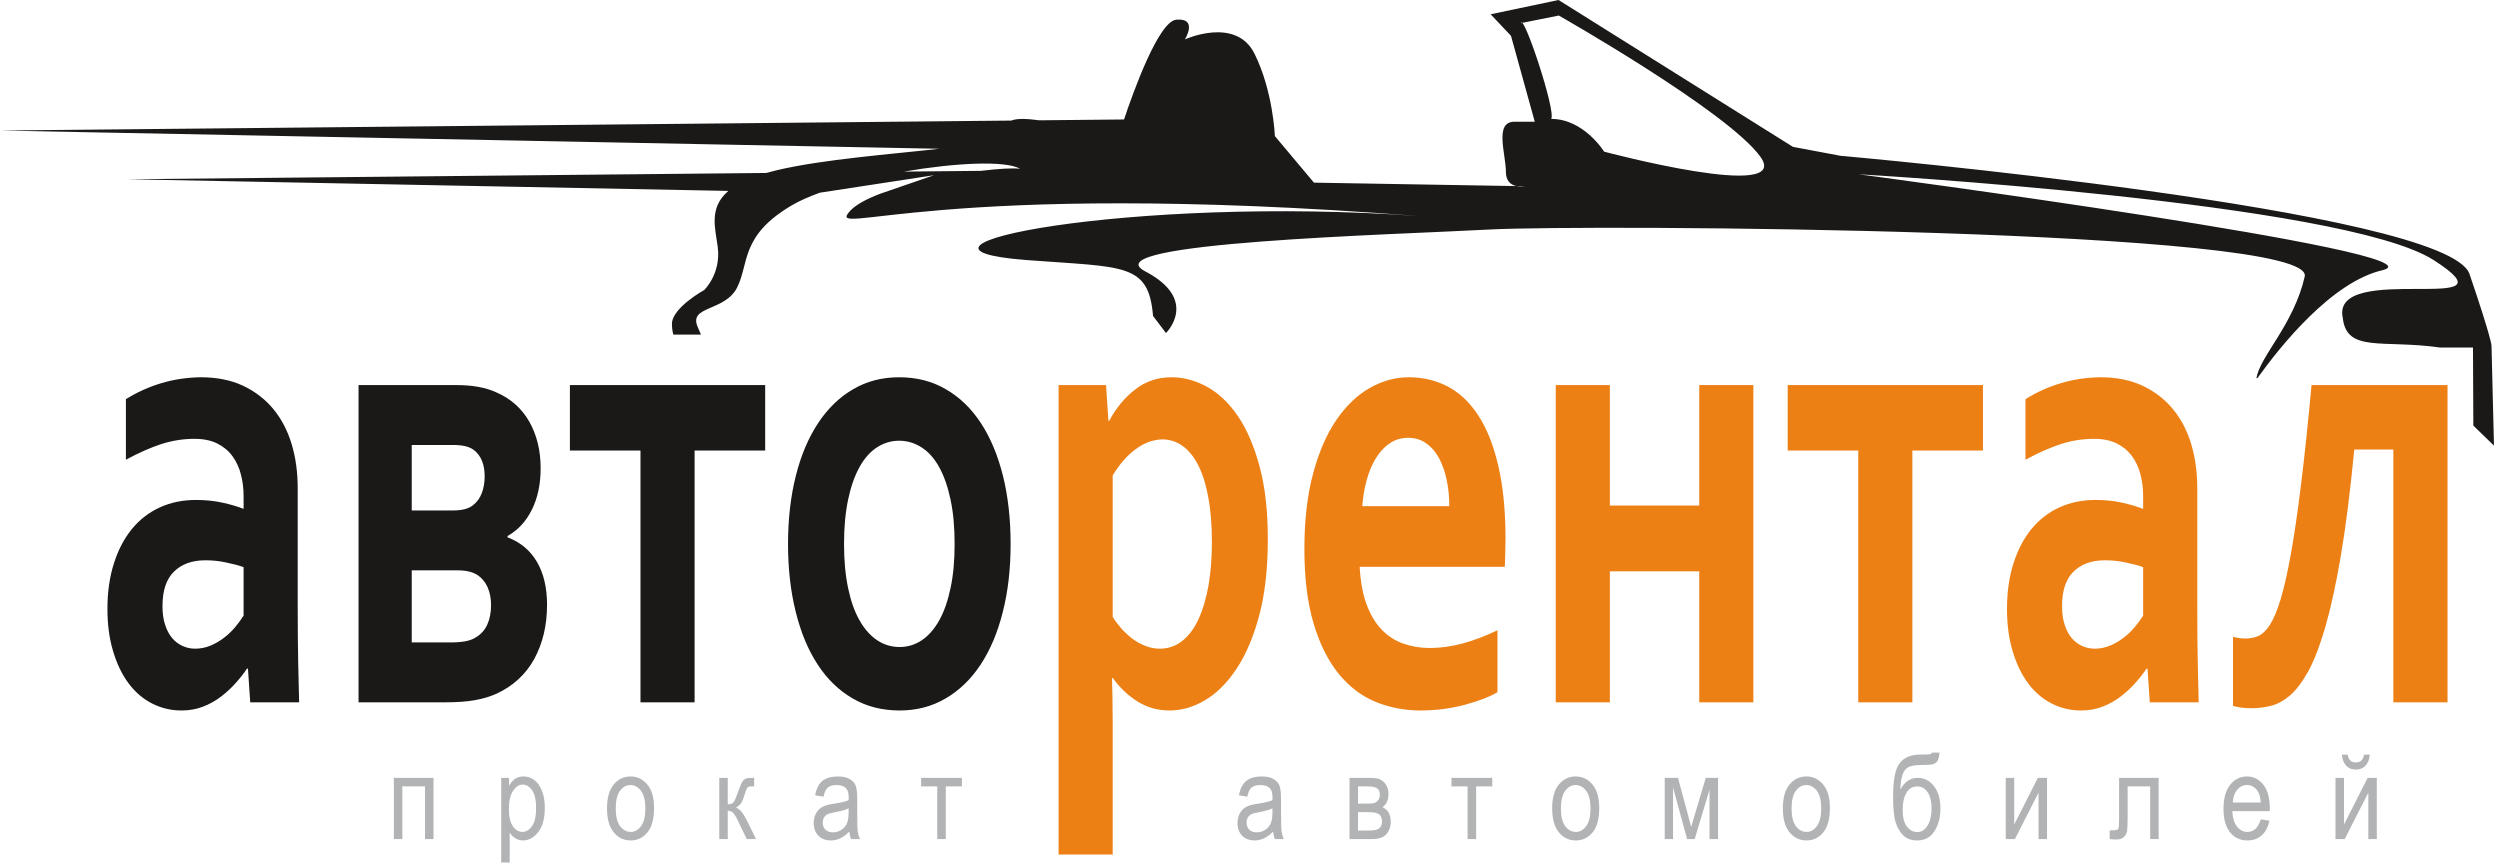 <?xml version="1.0" encoding="UTF-8"?> <svg xmlns="http://www.w3.org/2000/svg" width="381" height="132" viewBox="0 0 381 132" fill="none"><path fill-rule="evenodd" clip-rule="evenodd" d="M37.789 101.89H37.647C37.183 102.589 36.625 103.304 35.971 104.036C35.329 104.769 34.58 105.467 33.748 106.114C32.917 106.761 31.989 107.289 30.967 107.681C29.945 108.089 28.84 108.277 27.651 108.277C26.047 108.277 24.561 107.919 23.159 107.204C21.768 106.489 20.579 105.467 19.581 104.121C18.583 102.776 17.799 101.141 17.228 99.217C16.657 97.309 16.372 95.18 16.372 92.814C16.372 90.225 16.705 87.892 17.37 85.832C18.024 83.771 18.951 82.017 20.128 80.587C21.317 79.156 22.731 78.066 24.383 77.317C26.035 76.568 27.853 76.193 29.85 76.193C31.312 76.193 32.655 76.329 33.891 76.602C35.115 76.874 36.197 77.18 37.124 77.555V75.597C37.124 74.473 36.993 73.383 36.719 72.327C36.458 71.288 36.031 70.351 35.436 69.534C34.842 68.717 34.069 68.07 33.119 67.593C32.168 67.116 31.003 66.878 29.636 66.878C27.972 66.878 26.296 67.133 24.62 67.661C22.956 68.206 21.138 69.006 19.189 70.062V60.832C20.889 59.776 22.683 58.959 24.585 58.397C26.499 57.818 28.495 57.529 30.575 57.494C33.035 57.494 35.198 57.92 37.041 58.788C38.883 59.657 40.428 60.849 41.664 62.348C42.912 63.864 43.839 65.651 44.457 67.712C45.075 69.772 45.372 72.02 45.372 74.456V92.66C45.372 95.862 45.396 98.604 45.444 100.903C45.491 103.185 45.539 105.245 45.586 107.034H38.134L37.789 101.89ZM37.124 86.428C36.339 86.155 35.436 85.917 34.414 85.712C33.392 85.491 32.358 85.388 31.312 85.388C29.292 85.388 27.699 85.951 26.522 87.109C25.345 88.25 24.763 90.004 24.763 92.371C24.763 93.461 24.894 94.415 25.167 95.232C25.429 96.049 25.797 96.73 26.249 97.258C26.7 97.786 27.223 98.178 27.83 98.45C28.436 98.723 29.066 98.859 29.743 98.859C30.575 98.859 31.371 98.689 32.108 98.383C32.857 98.059 33.535 97.667 34.165 97.173C34.794 96.697 35.353 96.152 35.852 95.555C36.351 94.959 36.779 94.38 37.124 93.818V86.428ZM82.395 71.356C82.395 73.757 81.956 75.852 81.076 77.64C80.185 79.446 78.949 80.791 77.344 81.693V81.881C79.341 82.647 80.838 83.907 81.849 85.661C82.859 87.398 83.37 89.578 83.37 92.166C83.37 95.3 82.716 98.042 81.421 100.426C80.113 102.793 78.188 104.564 75.633 105.739C74.682 106.165 73.588 106.489 72.353 106.71C71.104 106.931 69.607 107.034 67.836 107.034H54.643V58.686H69.512C70.759 58.686 71.9 58.772 72.899 58.959C73.909 59.146 74.824 59.418 75.633 59.793C77.843 60.747 79.519 62.245 80.672 64.272C81.813 66.299 82.395 68.666 82.395 71.356ZM68.68 97.906C69.559 97.906 70.296 97.837 70.902 97.735C71.508 97.616 72.008 97.446 72.4 97.207C73.232 96.73 73.85 96.084 74.242 95.232C74.634 94.38 74.837 93.376 74.837 92.218C74.837 91.179 74.658 90.276 74.302 89.476C73.933 88.675 73.422 88.062 72.745 87.619C72.376 87.398 71.96 87.211 71.496 87.109C71.033 86.99 70.451 86.922 69.749 86.922H62.749V97.906H68.68ZM69.024 77.794C70.391 77.794 71.413 77.538 72.091 76.993C72.685 76.533 73.137 75.92 73.422 75.154C73.719 74.388 73.862 73.536 73.862 72.617C73.862 70.743 73.303 69.398 72.186 68.564C71.544 68.07 70.498 67.814 69.06 67.814H62.749V77.794H69.024ZM97.609 68.666H86.852V58.686H116.613V68.666H105.857V107.034H97.609V68.666ZM145.483 82.886C145.483 80.331 145.281 78.066 144.853 76.108C144.437 74.132 143.855 72.497 143.118 71.169C142.369 69.824 141.478 68.836 140.432 68.172C139.386 67.508 138.257 67.167 137.021 67.167C135.82 67.167 134.691 67.508 133.657 68.172C132.635 68.836 131.744 69.824 130.995 71.169C130.258 72.497 129.676 74.132 129.26 76.108C128.844 78.066 128.63 80.331 128.63 82.886C128.63 85.44 128.844 87.705 129.26 89.663C129.676 91.638 130.258 93.273 131.019 94.585C131.767 95.896 132.671 96.901 133.693 97.582C134.727 98.263 135.868 98.604 137.092 98.604C138.328 98.604 139.445 98.263 140.468 97.582C141.49 96.901 142.369 95.896 143.118 94.585C143.855 93.273 144.437 91.638 144.853 89.663C145.281 87.705 145.483 85.44 145.483 82.886ZM154.017 82.886C154.017 86.683 153.624 90.14 152.828 93.256C152.044 96.39 150.915 99.064 149.441 101.294C147.967 103.525 146.184 105.246 144.092 106.455C142 107.681 139.671 108.277 137.092 108.277C134.442 108.277 132.077 107.681 129.973 106.455C127.869 105.246 126.086 103.525 124.624 101.294C123.162 99.064 122.045 96.39 121.272 93.256C120.488 90.14 120.096 86.683 120.096 82.886C120.096 79.088 120.5 75.631 121.284 72.514C122.069 69.381 123.21 66.707 124.684 64.476C126.158 62.245 127.94 60.525 130.02 59.316C132.112 58.09 134.442 57.494 137.021 57.494C139.671 57.494 142.048 58.09 144.14 59.316C146.244 60.525 148.027 62.245 149.488 64.476C150.95 66.707 152.068 69.381 152.852 72.514C153.624 75.631 154.017 79.088 154.017 82.886Z" fill="#1B1918"></path><path fill-rule="evenodd" clip-rule="evenodd" d="M177.134 66.963C175.696 66.997 174.329 67.508 173.022 68.495C171.726 69.466 170.573 70.794 169.575 72.463V94.006C169.919 94.585 170.348 95.147 170.834 95.709C171.322 96.271 171.869 96.781 172.463 97.258C173.069 97.719 173.734 98.11 174.471 98.399C175.196 98.706 175.957 98.859 176.753 98.859C178.025 98.859 179.166 98.468 180.165 97.684C181.163 96.901 181.995 95.794 182.649 94.364C183.314 92.933 183.813 91.23 184.17 89.254C184.515 87.262 184.693 85.066 184.693 82.63C184.693 80.041 184.515 77.76 184.146 75.802C183.79 73.843 183.278 72.208 182.613 70.913C181.959 69.619 181.163 68.632 180.236 67.968C179.309 67.304 178.275 66.963 177.134 66.963ZM178.215 108.277C176.397 108.277 174.757 107.8 173.283 106.863C171.809 105.91 170.585 104.735 169.611 103.338H169.468C169.492 104.002 169.515 104.939 169.539 106.165C169.563 107.374 169.575 108.703 169.575 110.133V130.228H161.326V58.686H168.564L168.921 64.119H169.052C170.074 62.194 171.393 60.61 172.986 59.367C174.59 58.108 176.444 57.494 178.56 57.494C180.391 57.494 182.197 57.988 183.98 58.959C185.751 59.946 187.319 61.445 188.698 63.471C190.065 65.515 191.158 68.07 191.979 71.169C192.811 74.251 193.215 77.93 193.215 82.187C193.215 86.683 192.775 90.566 191.895 93.835C191.016 97.105 189.851 99.83 188.413 101.976C186.975 104.121 185.382 105.705 183.623 106.727C181.876 107.766 180.069 108.277 178.215 108.277ZM217.913 98.757C219.517 98.757 221.181 98.519 222.928 98.059C224.663 97.582 226.435 96.918 228.217 96.049V105.484C227.147 106.148 225.507 106.778 223.309 107.391C221.098 107.987 218.816 108.277 216.451 108.277C214.062 108.277 211.792 107.834 209.64 106.965C207.489 106.08 205.623 104.649 204.019 102.691C202.414 100.733 201.142 98.178 200.204 95.062C199.264 91.928 198.789 88.147 198.789 83.686C198.789 79.292 199.229 75.461 200.12 72.157C201 68.87 202.188 66.145 203.674 63.983C205.16 61.82 206.859 60.202 208.773 59.112C210.686 58.039 212.659 57.494 214.703 57.494C216.843 57.494 218.804 57.954 220.61 58.891C222.405 59.827 223.962 61.275 225.27 63.284C226.589 65.277 227.611 67.848 228.336 70.982C229.073 74.132 229.441 77.845 229.441 82.136C229.418 83.805 229.382 85.219 229.335 86.376H207.216C207.335 88.608 207.679 90.515 208.262 92.099C208.844 93.665 209.605 94.959 210.544 95.93C211.483 96.918 212.588 97.633 213.836 98.076C215.084 98.519 216.451 98.757 217.913 98.757ZM214.597 66.724C213.562 66.724 212.623 66.997 211.815 67.542C211.007 68.087 210.306 68.836 209.712 69.79C209.117 70.743 208.642 71.85 208.297 73.11C207.953 74.371 207.715 75.716 207.608 77.147H220.872C220.872 75.716 220.741 74.371 220.468 73.11C220.206 71.85 219.802 70.743 219.291 69.79C218.769 68.836 218.114 68.087 217.33 67.542C216.558 66.997 215.642 66.724 214.597 66.724ZM258.965 107.034V87.075H245.344V107.034H237.096V58.686H245.344V77.045H258.965V58.686H267.213V107.034H258.965ZM283.199 68.666H272.443V58.686H302.204V68.666H291.447V107.034H283.199V68.666ZM327.282 101.89H327.139C326.676 102.589 326.117 103.304 325.464 104.036C324.822 104.769 324.073 105.467 323.241 106.114C322.409 106.761 321.482 107.289 320.46 107.681C319.438 108.089 318.332 108.277 317.144 108.277C315.539 108.277 314.053 107.919 312.651 107.204C311.26 106.489 310.072 105.467 309.074 104.121C308.075 102.776 307.291 101.141 306.72 99.217C306.15 97.309 305.865 95.18 305.865 92.814C305.865 90.225 306.197 87.892 306.863 85.832C307.516 83.771 308.444 82.017 309.62 80.587C310.809 79.156 312.223 78.066 313.875 77.317C315.527 76.568 317.346 76.193 319.343 76.193C320.805 76.193 322.148 76.329 323.384 76.602C324.608 76.874 325.689 77.18 326.616 77.555V75.597C326.616 74.473 326.486 73.383 326.212 72.327C325.951 71.288 325.523 70.351 324.929 69.534C324.335 68.717 323.562 68.07 322.611 67.593C321.66 67.116 320.495 66.878 319.129 66.878C317.465 66.878 315.789 67.133 314.113 67.661C312.449 68.206 310.631 69.006 308.681 70.062V60.832C310.381 59.776 312.176 58.959 314.078 58.397C315.991 57.818 317.988 57.529 320.068 57.494C322.528 57.494 324.691 57.92 326.533 58.788C328.375 59.657 329.92 60.849 331.157 62.348C332.405 63.864 333.332 65.651 333.95 67.712C334.568 69.772 334.865 72.02 334.865 74.456V92.66C334.865 95.862 334.889 98.604 334.937 100.903C334.984 103.185 335.031 105.245 335.079 107.034H327.627L327.282 101.89ZM326.616 86.428C325.832 86.155 324.929 85.917 323.907 85.712C322.885 85.491 321.85 85.388 320.805 85.388C318.784 85.388 317.191 85.951 316.015 87.109C314.838 88.25 314.256 90.004 314.256 92.371C314.256 93.461 314.387 94.415 314.66 95.232C314.921 96.049 315.29 96.73 315.741 97.258C316.193 97.786 316.716 98.178 317.322 98.45C317.928 98.723 318.558 98.859 319.236 98.859C320.068 98.859 320.864 98.689 321.601 98.383C322.35 98.059 323.027 97.667 323.657 97.173C324.287 96.697 324.846 96.152 325.345 95.555C325.844 94.959 326.272 94.38 326.616 93.818V86.428ZM373.005 58.686V107.034H364.745V68.513H358.79C358.184 74.796 357.519 80.144 356.77 84.537C356.033 88.931 355.237 92.575 354.393 95.504C353.537 98.434 352.657 100.733 351.73 102.401C350.791 104.053 349.852 105.279 348.902 106.063C347.951 106.846 347 107.357 346.037 107.578C345.063 107.817 344.064 107.936 343.018 107.936C342.603 107.936 342.163 107.902 341.699 107.851C341.235 107.8 340.772 107.714 340.309 107.578V97.054C340.998 97.224 341.616 97.309 342.151 97.309C342.983 97.309 343.696 97.156 344.278 96.884C344.849 96.594 345.407 96.032 345.942 95.215C346.477 94.38 347.012 93.12 347.535 91.434C348.046 89.765 348.569 87.501 349.092 84.639C349.615 81.779 350.138 78.219 350.661 73.979C351.184 69.739 351.73 64.647 352.277 58.686H373.005Z" fill="#EC8015"></path><path fill-rule="evenodd" clip-rule="evenodd" d="M106.826 50.995C106.643 50.564 106.47 50.162 106.316 49.802C104.925 46.556 110.482 47.511 112.344 43.805C114.196 40.095 112.81 35.914 120.687 31.281C121.828 30.611 123.283 29.969 124.945 29.367L142.343 26.703L134.093 29.545C132.011 30.342 130.356 31.236 129.495 32.206C125.785 36.386 142.447 27.2 216.259 32.931C172.191 29.745 132.279 37.775 156.389 39.627C171.304 40.772 175.043 40.001 175.725 48.155L177.694 50.753C177.694 50.753 182.865 45.72 174.512 41.344C166.158 36.968 212.303 35.775 227.021 34.979C241.74 34.184 352.906 34.814 351.241 42.14C349.576 49.465 344.402 54.298 343.885 57.63H344.032C347.451 52.846 355.367 42.897 363.182 41.157C373.169 38.471 283.259 26.562 283.259 26.562C283.259 26.562 357.039 30.793 370.86 39.619C384.683 48.451 355.119 39.619 357.039 48.451C357.626 53.782 363.099 51.725 371.857 52.96H376.882L376.937 64.863L380.085 67.918L379.705 52.67C379.705 52.67 379.709 51.576 376.347 41.748C372.985 31.921 280.497 23.743 280.497 23.743L273.241 22.381L237.521 0L227.171 2.177L230.275 5.459L233.898 18.55C233.898 18.55 233.898 18.55 230.796 18.55C227.686 18.55 229.499 23.471 229.499 26.197C229.499 28.924 232.345 28.381 232.345 28.381L200.245 27.835L194.294 20.744C194.294 20.744 194.031 13.916 191.19 8.19C188.339 2.455 180.572 6.008 180.572 6.008C180.572 6.008 182.641 2.724 179.277 3C176.584 3.219 172.727 13.952 171.301 18.207L158.396 18.334C156.126 18.032 154.907 18.07 154.116 18.376L0 19.893L143.14 22.671C135.854 23.504 125.594 24.253 118.449 25.925C117.857 26.064 117.302 26.209 116.778 26.359L19.429 27.318L111.003 29.096C107.959 31.695 109.031 34.867 109.385 37.662C109.907 41.748 107.315 44.205 107.315 44.205C107.315 44.205 102.404 46.907 102.404 49.366C102.404 49.948 102.477 50.486 102.613 50.995H106.826ZM149.497 26.037C152.199 25.704 154.401 25.585 155.469 25.724C153.23 24.434 145.57 24.808 137.753 26.152L149.497 26.037ZM231.796 3.524C233.717 3.146 235.635 2.763 237.56 2.367C237.56 2.367 263.282 16.968 268.274 23.875C273.274 30.793 244.467 23.112 244.467 23.112C244.467 23.112 241.393 18.12 236.406 18.12C237.167 16.968 232.18 1.984 231.796 3.524Z" fill="#1B1918"></path><path fill-rule="evenodd" clip-rule="evenodd" d="M60.026 118.544H66.064V127.874H64.771V119.851H61.319V127.874H60.026V118.544ZM76.386 131.449V118.544H77.574V119.755C77.868 119.252 78.192 118.889 78.548 118.667C78.905 118.442 79.316 118.331 79.778 118.331C80.381 118.331 80.927 118.511 81.413 118.868C81.898 119.225 82.291 119.767 82.585 120.499C82.882 121.228 83.029 122.104 83.029 123.129C83.029 124.716 82.696 125.94 82.033 126.797C81.368 127.655 80.588 128.084 79.691 128.084C79.292 128.084 78.92 127.982 78.575 127.778C78.231 127.571 77.931 127.283 77.678 126.909V131.449H76.386ZM77.556 123.261C77.556 124.467 77.757 125.358 78.162 125.928C78.566 126.5 79.055 126.785 79.628 126.785C80.18 126.785 80.663 126.488 81.08 125.898C81.496 125.307 81.703 124.392 81.703 123.156C81.703 121.936 81.499 121.036 81.098 120.448C80.693 119.863 80.201 119.569 79.622 119.569C79.1 119.569 78.626 119.884 78.197 120.514C77.769 121.144 77.556 122.062 77.556 123.261ZM92.509 123.207C92.509 121.597 92.848 120.382 93.526 119.563C94.2 118.742 95.058 118.331 96.096 118.331C97.112 118.331 97.968 118.742 98.652 119.563C99.338 120.382 99.68 121.564 99.68 123.111C99.68 124.788 99.344 126.036 98.669 126.855C97.995 127.676 97.137 128.084 96.096 128.084C95.07 128.084 94.216 127.673 93.535 126.852C92.851 126.026 92.509 124.812 92.509 123.207ZM93.838 123.207C93.838 124.416 94.056 125.313 94.494 125.901C94.936 126.491 95.481 126.785 96.129 126.785C96.738 126.785 97.263 126.488 97.698 125.892C98.136 125.298 98.355 124.404 98.355 123.207C98.355 122.008 98.133 121.114 97.695 120.523C97.254 119.935 96.711 119.642 96.06 119.642C95.445 119.642 94.92 119.938 94.485 120.529C94.053 121.12 93.838 122.014 93.838 123.207ZM109.616 118.544H110.909V122.575C111.325 122.575 111.616 122.479 111.782 122.281C111.949 122.086 112.195 121.525 112.516 120.598C112.768 119.854 112.975 119.366 113.137 119.126C113.296 118.889 113.479 118.733 113.68 118.658C113.884 118.58 114.235 118.544 114.739 118.544H114.934V119.851L114.547 119.842C114.271 119.842 114.076 119.893 113.959 119.992C113.839 120.091 113.74 120.28 113.659 120.556C113.365 121.498 113.134 122.103 112.963 122.374C112.795 122.643 112.525 122.88 112.157 123.084C112.711 123.267 113.26 123.9 113.8 124.983L115.222 127.874H113.8L112.411 124.983C112.129 124.398 111.883 124.014 111.667 123.831C111.454 123.651 111.203 123.561 110.909 123.561V127.874H109.616V118.544ZM129.437 126.722C129.005 127.175 128.556 127.514 128.085 127.742C127.617 127.97 127.131 128.084 126.627 128.084C125.829 128.084 125.193 127.844 124.719 127.364C124.245 126.884 124.008 126.237 124.008 125.424C124.008 124.884 124.119 124.407 124.341 123.99C124.563 123.573 124.869 123.249 125.256 123.015C125.643 122.782 126.228 122.608 127.013 122.497C128.067 122.344 128.84 122.164 129.332 121.951L129.341 121.549C129.341 120.91 129.227 120.46 128.999 120.202C128.678 119.827 128.184 119.642 127.515 119.642C126.912 119.642 126.459 119.764 126.162 120.013C125.862 120.262 125.643 120.73 125.502 121.417L124.228 121.204C124.411 120.202 124.777 119.473 125.331 119.018C125.883 118.562 126.678 118.331 127.707 118.331C128.511 118.331 129.14 118.484 129.596 118.784C130.055 119.087 130.343 119.459 130.463 119.905C130.583 120.349 130.643 121 130.643 121.855V123.963C130.643 125.439 130.67 126.371 130.727 126.753C130.781 127.137 130.892 127.511 131.057 127.874H129.701C129.566 127.553 129.479 127.169 129.437 126.722ZM129.332 123.189C128.858 123.426 128.153 123.624 127.215 123.789C126.672 123.882 126.291 123.99 126.072 124.11C125.856 124.23 125.688 124.398 125.568 124.62C125.448 124.839 125.388 125.091 125.388 125.379C125.388 125.823 125.526 126.179 125.802 126.446C126.075 126.714 126.456 126.845 126.942 126.845C127.407 126.845 127.827 126.725 128.204 126.485C128.582 126.246 128.864 125.925 129.053 125.523C129.239 125.124 129.332 124.539 129.332 123.771V123.189ZM140.378 118.544H146.598V119.851H144.138V127.874H142.837V119.851H140.378V118.544ZM194.024 126.722C193.592 127.175 193.143 127.514 192.672 127.742C192.204 127.97 191.718 128.084 191.214 128.084C190.416 128.084 189.781 127.844 189.307 127.364C188.833 126.884 188.596 126.237 188.596 125.424C188.596 124.884 188.707 124.407 188.929 123.99C189.15 123.573 189.457 123.249 189.844 123.015C190.23 122.782 190.815 122.608 191.601 122.497C192.654 122.344 193.428 122.164 193.919 121.951L193.928 121.549C193.928 120.91 193.814 120.46 193.586 120.202C193.266 119.827 192.771 119.642 192.102 119.642C191.499 119.642 191.046 119.764 190.749 120.013C190.449 120.262 190.23 120.73 190.089 121.417L188.815 121.204C188.998 120.202 189.364 119.473 189.919 119.018C190.47 118.562 191.265 118.331 192.294 118.331C193.098 118.331 193.727 118.484 194.183 118.784C194.642 119.087 194.93 119.459 195.05 119.905C195.17 120.349 195.23 121 195.23 121.855V123.963C195.23 125.439 195.257 126.371 195.314 126.753C195.368 127.137 195.479 127.511 195.644 127.874H194.288C194.153 127.553 194.066 127.169 194.024 126.722ZM193.919 123.189C193.445 123.426 192.741 123.624 191.802 123.789C191.259 123.882 190.878 123.99 190.659 124.11C190.443 124.23 190.275 124.398 190.155 124.62C190.036 124.839 189.975 125.091 189.975 125.379C189.975 125.823 190.113 126.179 190.389 126.446C190.662 126.714 191.043 126.845 191.529 126.845C191.994 126.845 192.414 126.725 192.792 126.485C193.17 126.246 193.451 125.925 193.64 125.523C193.826 125.124 193.919 124.539 193.919 123.771V123.189ZM205.666 118.544H208.654C209.334 118.544 209.853 118.607 210.213 118.736C210.573 118.865 210.897 119.129 211.182 119.53C211.464 119.932 211.608 120.43 211.608 121.021C211.608 121.912 211.302 122.575 210.693 123.015C211.53 123.39 211.95 124.14 211.95 125.265C211.95 125.985 211.737 126.599 211.308 127.109C210.879 127.619 210.15 127.874 209.121 127.874H205.666V118.544ZM206.959 122.47H208.348C208.897 122.47 209.278 122.437 209.484 122.365C209.691 122.296 209.88 122.152 210.042 121.939C210.207 121.726 210.288 121.462 210.288 121.153C210.288 120.661 210.144 120.319 209.853 120.133C209.566 119.944 209.077 119.851 208.39 119.851H206.959V122.47ZM206.959 126.573H208.672C209.403 126.573 209.91 126.461 210.192 126.237C210.474 126.009 210.615 125.661 210.615 125.187C210.615 124.683 210.465 124.32 210.171 124.101C209.874 123.879 209.332 123.771 208.54 123.771H206.959V126.573ZM221.202 118.544H227.422V119.851H224.963V127.874H223.661V119.851H221.202V118.544ZM236.551 123.207C236.551 121.597 236.89 120.382 237.568 119.563C238.243 118.742 239.101 118.331 240.139 118.331C241.155 118.331 242.01 118.742 242.694 119.563C243.381 120.382 243.723 121.564 243.723 123.111C243.723 124.788 243.387 126.036 242.712 126.855C242.037 127.676 241.179 128.084 240.139 128.084C239.113 128.084 238.258 127.673 237.577 126.852C236.893 126.026 236.551 124.812 236.551 123.207ZM237.88 123.207C237.88 124.416 238.099 125.313 238.537 125.901C238.978 126.491 239.524 126.785 240.171 126.785C240.78 126.785 241.305 126.488 241.74 125.892C242.178 125.298 242.397 124.404 242.397 123.207C242.397 122.008 242.175 121.114 241.737 120.523C241.296 119.935 240.753 119.642 240.103 119.642C239.488 119.642 238.963 119.938 238.528 120.529C238.096 121.12 237.88 122.014 237.88 123.207ZM253.703 118.544H255.725L257.737 126.012L259.959 118.544H261.831V127.874H260.529V120.361L258.271 127.874H257.113L254.969 120.001V127.874H253.703V118.544ZM271.707 123.207C271.707 121.597 272.046 120.382 272.724 119.563C273.398 118.742 274.256 118.331 275.294 118.331C276.311 118.331 277.165 118.742 277.85 119.563C278.536 120.382 278.878 121.564 278.878 123.111C278.878 124.788 278.542 126.036 277.867 126.855C277.193 127.676 276.335 128.084 275.294 128.084C274.268 128.084 273.413 127.673 272.732 126.852C272.049 126.026 271.707 124.812 271.707 123.207ZM273.036 123.207C273.036 124.416 273.254 125.313 273.692 125.901C274.133 126.491 274.679 126.785 275.327 126.785C275.936 126.785 276.461 126.488 276.896 125.892C277.334 125.298 277.552 124.404 277.552 123.207C277.552 122.008 277.331 121.114 276.893 120.523C276.451 119.935 275.909 119.642 275.258 119.642C274.643 119.642 274.118 119.938 273.683 120.529C273.251 121.12 273.036 122.014 273.036 123.207ZM294.428 114.693H295.58C295.529 115.338 295.409 115.782 295.229 116.025C295.046 116.267 294.818 116.423 294.542 116.486C294.27 116.552 293.733 116.582 292.935 116.582C291.888 116.582 291.166 116.705 290.769 116.948C290.373 117.191 290.088 117.596 289.911 118.16C289.738 118.727 289.639 119.444 289.615 120.316C290.266 119.135 291.138 118.544 292.233 118.544C293.259 118.544 294.095 118.967 294.746 119.815C295.397 120.667 295.721 121.801 295.721 123.216C295.721 124.569 295.418 125.721 294.815 126.666C294.213 127.613 293.337 128.084 292.188 128.084C291.333 128.084 290.65 127.853 290.136 127.385C289.623 126.92 289.225 126.279 288.937 125.457C288.652 124.638 288.508 123.264 288.508 121.336C288.508 118.817 288.85 117.131 289.531 116.276C290.215 115.421 291.27 114.993 292.698 114.993C293.583 114.993 294.087 114.972 294.207 114.933C294.326 114.891 294.402 114.813 294.428 114.693ZM294.369 123.174C294.369 122.131 294.168 121.315 293.765 120.73C293.364 120.145 292.845 119.851 292.206 119.851C291.486 119.851 290.932 120.172 290.545 120.811C290.161 121.447 289.966 122.332 289.966 123.462C289.966 124.581 290.184 125.421 290.625 125.975C291.063 126.533 291.597 126.81 292.224 126.81C292.833 126.81 293.343 126.483 293.754 125.826C294.162 125.172 294.369 124.287 294.369 123.174ZM305.675 118.544H306.968V125.661L310.569 118.544H311.967V127.874H310.674V120.802L307.073 127.874H305.675V118.544ZM322.949 118.544H328.978V127.874H327.686V119.851H324.251V124.5C324.251 125.562 324.224 126.273 324.167 126.635C324.11 126.999 323.951 127.307 323.684 127.559C323.417 127.811 323.039 127.937 322.545 127.937C322.242 127.937 321.9 127.916 321.519 127.874V126.548C322.128 126.542 322.488 126.522 322.599 126.485C322.71 126.449 322.796 126.362 322.857 126.218C322.92 126.074 322.949 125.565 322.949 124.692V118.544ZM344.54 124.869L345.875 125.07C345.653 126.065 345.248 126.818 344.666 127.326C344.084 127.832 343.362 128.084 342.501 128.084C341.415 128.084 340.539 127.673 339.867 126.852C339.198 126.026 338.862 124.839 338.862 123.288C338.862 121.678 339.201 120.448 339.877 119.603C340.554 118.754 341.412 118.331 342.447 118.331C343.436 118.331 344.265 118.748 344.924 119.578C345.587 120.412 345.917 121.615 345.917 123.189L345.911 123.612H340.198C340.252 124.662 340.495 125.451 340.926 125.985C341.361 126.519 341.889 126.785 342.51 126.785C343.482 126.785 344.159 126.147 344.54 124.869ZM340.278 122.311H344.547C344.489 121.504 344.315 120.901 344.03 120.502C343.613 119.923 343.083 119.632 342.438 119.632C341.859 119.632 341.364 119.875 340.953 120.358C340.542 120.841 340.317 121.492 340.278 122.311ZM355.933 118.544H357.226V125.661L360.828 118.544H362.226V127.874H360.933V120.802L357.331 127.874H355.933V118.544ZM360.273 115.011H361.161C361.086 115.767 360.858 116.333 360.477 116.714C360.097 117.095 359.614 117.287 359.026 117.287C358.441 117.287 357.958 117.095 357.58 116.714C357.202 116.333 356.977 115.767 356.899 115.011H357.787C357.922 115.802 358.324 116.195 358.993 116.195C359.367 116.195 359.655 116.103 359.863 115.917C360.067 115.728 360.205 115.427 360.273 115.011Z" fill="#B1B3B4"></path></svg> 